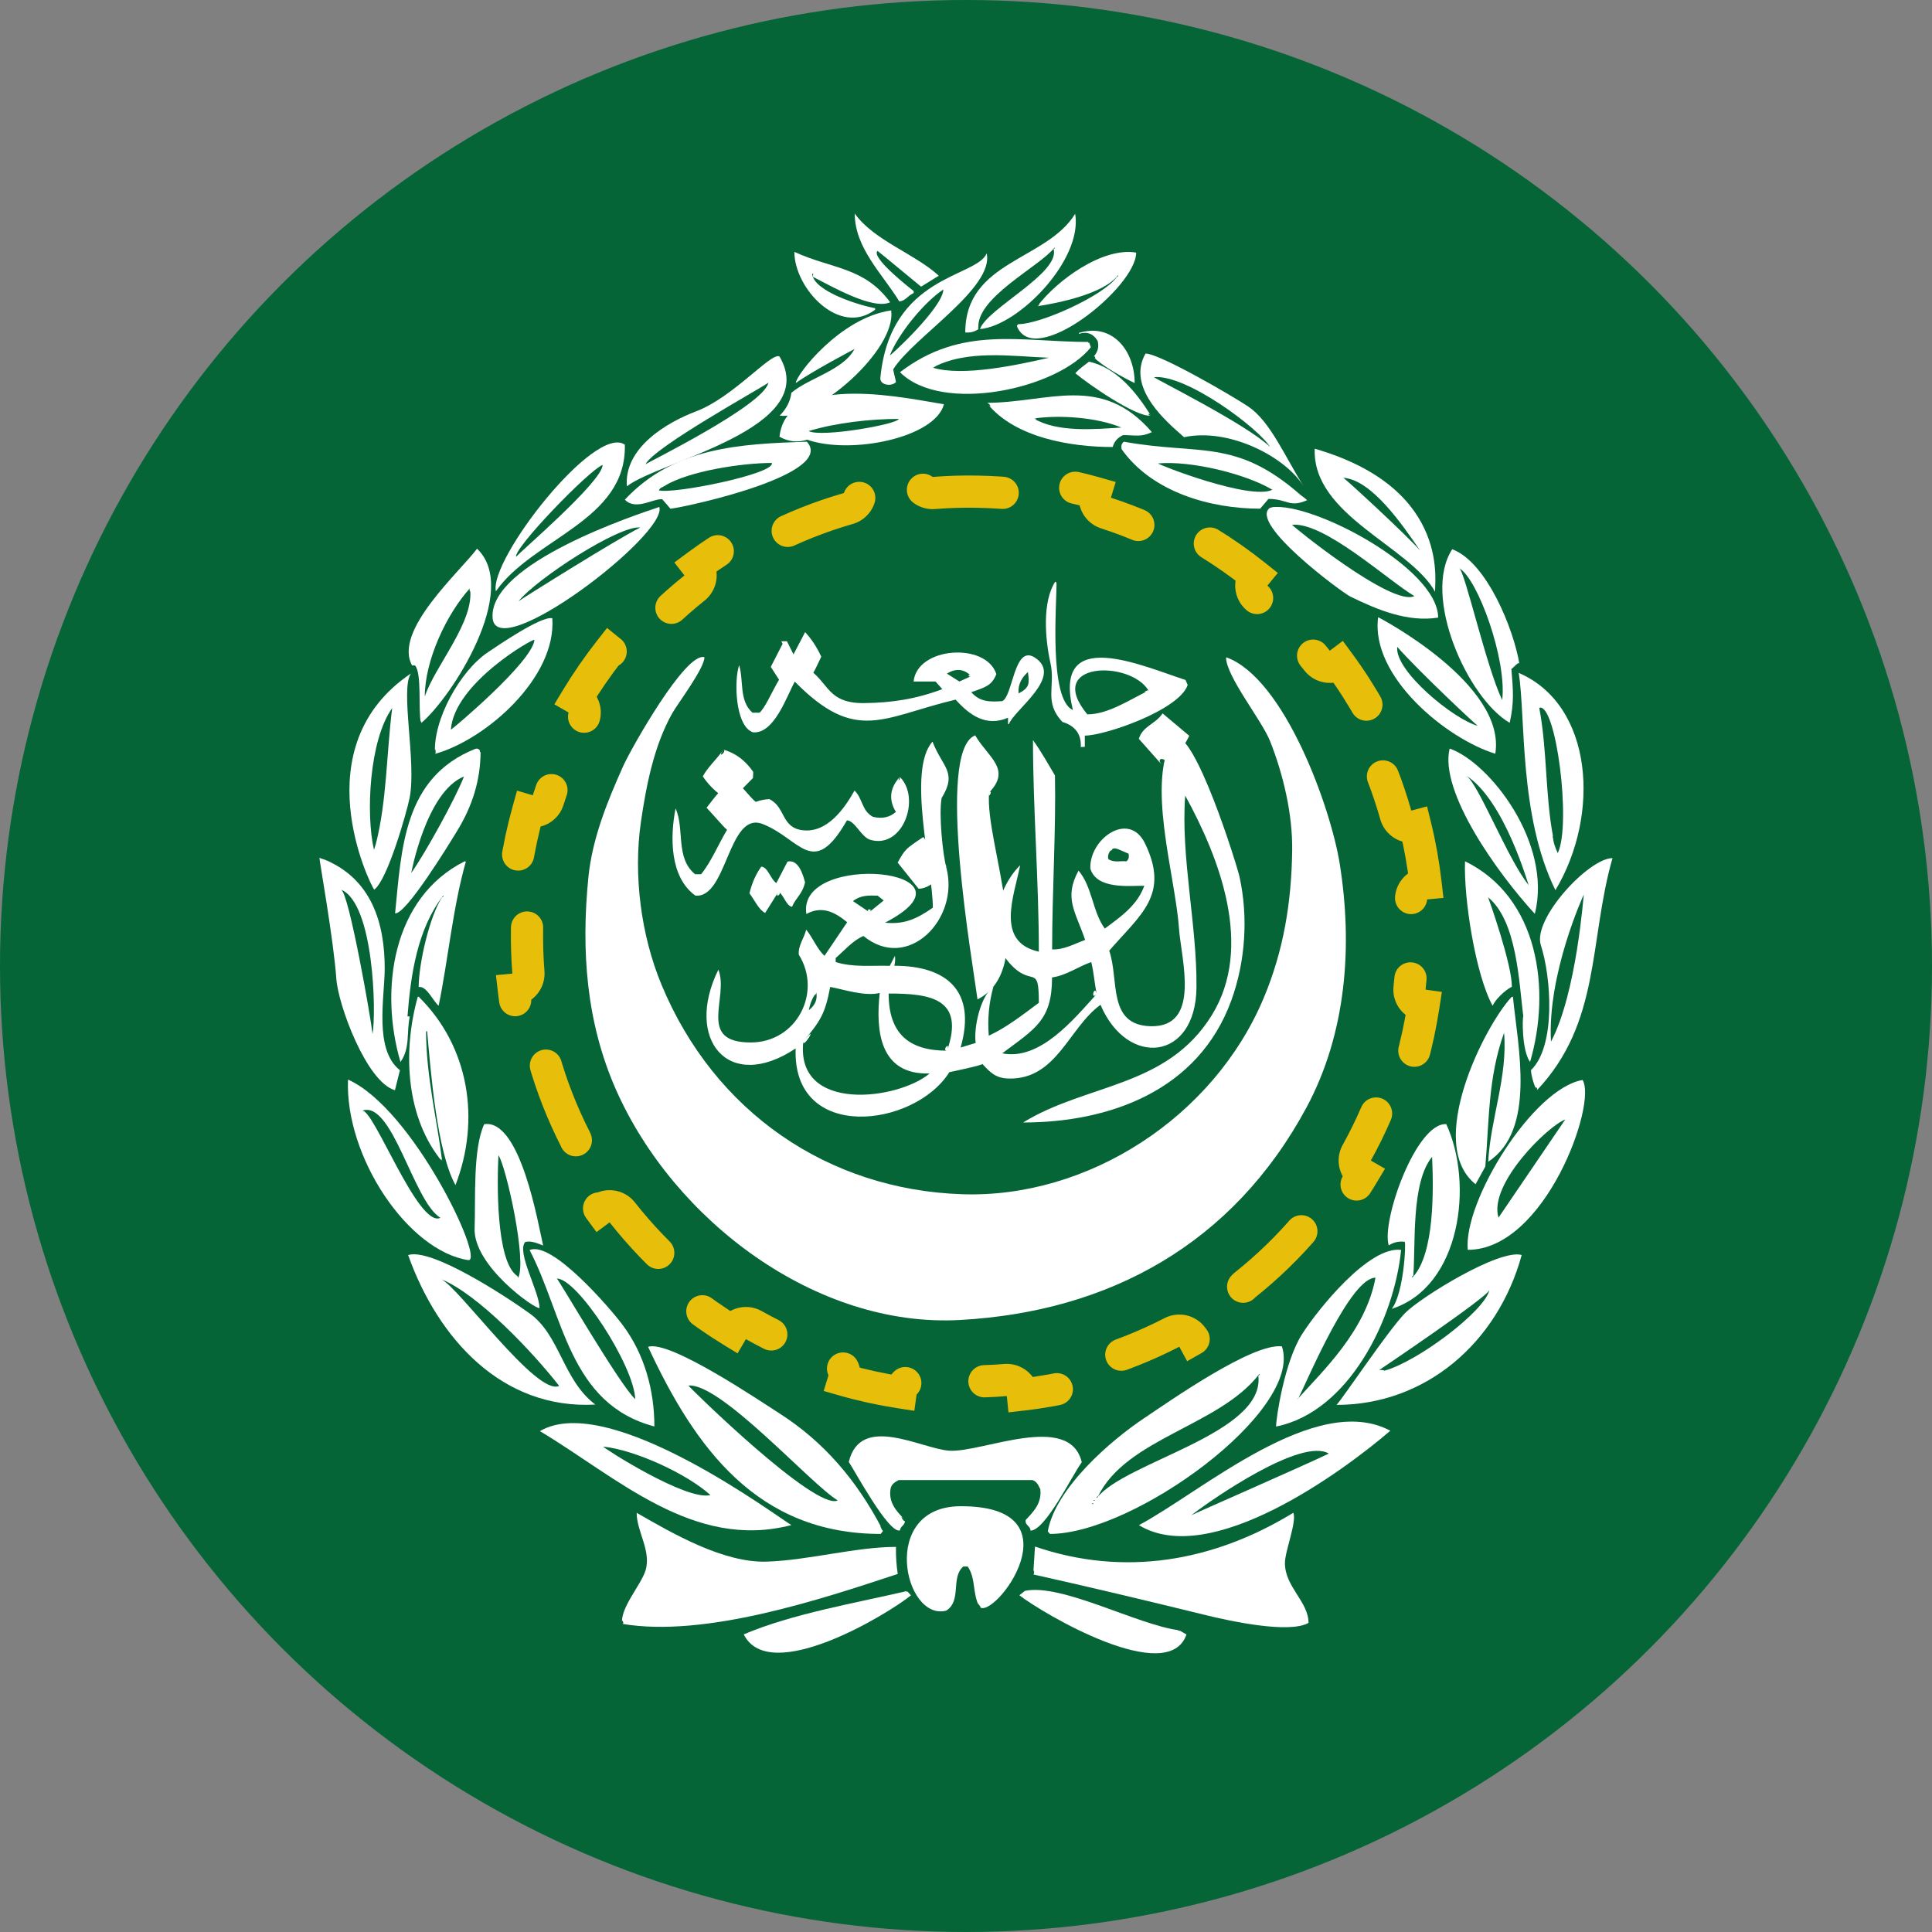 <svg
  id='icon-flag--css-ar'
  width='24'
  height='24'
  viewBox='0 0 24 24'
  fill='none'
  xmlns='http://www.w3.org/2000/svg'
>
  <rect x="0" y="0" width="24" height="24" fill="#808080" stroke="none"/>
  <circle cx='12' cy='12' r='12' fill='#056537' />
  <path
    d='M17.582 10.263C17.639 10.495 17.681 10.732 17.709 10.974C17.601 10.984 17.52 11.08 17.529 11.189C17.543 11.367 17.549 11.547 17.545 11.73C17.542 11.912 17.53 12.093 17.51 12.271C17.497 12.379 17.575 12.477 17.683 12.492C17.646 12.732 17.596 12.967 17.531 13.197C17.427 13.165 17.316 13.223 17.283 13.328C17.172 13.675 17.028 14.007 16.854 14.32C16.801 14.415 16.835 14.536 16.929 14.59C16.805 14.797 16.668 14.995 16.519 15.184C16.435 15.115 16.311 15.126 16.24 15.21C16.007 15.486 15.747 15.738 15.465 15.963C15.38 16.032 15.365 16.155 15.431 16.242C15.238 16.385 15.036 16.516 14.826 16.635C14.774 16.539 14.655 16.502 14.558 16.552C14.24 16.716 13.904 16.851 13.554 16.951C13.449 16.981 13.388 17.09 13.416 17.195C13.184 17.252 12.947 17.295 12.706 17.323C12.695 17.215 12.6 17.135 12.491 17.143C12.313 17.158 12.132 17.164 11.95 17.16C11.767 17.157 11.587 17.145 11.41 17.125C11.301 17.112 11.203 17.189 11.188 17.297C10.948 17.26 10.713 17.209 10.483 17.143C10.515 17.039 10.458 16.929 10.354 16.895C10.007 16.783 9.676 16.637 9.364 16.461C9.269 16.408 9.148 16.441 9.093 16.535C8.887 16.409 8.69 16.271 8.502 16.121C8.572 16.037 8.561 15.913 8.478 15.841C8.204 15.607 7.954 15.345 7.73 15.061C7.663 14.975 7.539 14.96 7.452 15.025C7.31 14.832 7.18 14.629 7.063 14.418C7.159 14.367 7.197 14.248 7.147 14.15C6.985 13.831 6.852 13.495 6.754 13.144C6.724 13.039 6.615 12.977 6.51 13.005C6.454 12.773 6.411 12.536 6.383 12.294C6.492 12.284 6.572 12.188 6.564 12.079C6.55 11.901 6.544 11.721 6.547 11.538C6.55 11.355 6.562 11.175 6.582 10.998C6.595 10.889 6.518 10.791 6.41 10.777C6.446 10.536 6.497 10.301 6.561 10.071C6.666 10.102 6.776 10.044 6.809 9.94C6.92 9.593 7.065 9.261 7.238 8.948C7.291 8.853 7.258 8.733 7.163 8.678C7.288 8.471 7.425 8.273 7.573 8.084C7.658 8.153 7.782 8.142 7.852 8.058C8.086 7.782 8.345 7.53 8.627 7.305C8.713 7.236 8.728 7.112 8.661 7.026C8.854 6.883 9.056 6.752 9.266 6.633C9.318 6.729 9.437 6.766 9.534 6.716C9.852 6.552 10.188 6.417 10.538 6.317C10.643 6.287 10.705 6.178 10.677 6.073C10.908 6.016 11.145 5.973 11.386 5.945C11.397 6.053 11.493 6.133 11.602 6.124C11.78 6.11 11.96 6.104 12.143 6.108C12.325 6.111 12.505 6.123 12.683 6.143C12.791 6.156 12.89 6.079 12.904 5.971C13.144 6.008 13.38 6.059 13.609 6.124C13.577 6.229 13.635 6.339 13.739 6.373C14.085 6.485 14.416 6.631 14.728 6.807C14.824 6.86 14.944 6.827 14.999 6.733C15.205 6.859 15.402 6.997 15.59 7.147C15.521 7.231 15.531 7.355 15.614 7.427C15.888 7.662 16.139 7.923 16.362 8.207C16.43 8.293 16.554 8.308 16.64 8.243C16.782 8.436 16.912 8.639 17.029 8.85C16.933 8.901 16.895 9.02 16.945 9.118C17.108 9.437 17.24 9.773 17.339 10.124C17.369 10.229 17.477 10.291 17.582 10.263Z'
    stroke='#E7BF0A'
    stroke-width='0.4'
    stroke-linecap='round'
    stroke-dasharray='1 1'
  />
  <path
    fill-rule='evenodd'
    clip-rule='evenodd'
    d='M13.583 18.642H13.601V18.636H13.583V18.642ZM13.583 18.636C13.583 18.638 13.589 18.636 13.583 18.636V18.636ZM13.564 18.683H13.583V18.676H13.564V18.683ZM13.564 18.676C13.564 18.678 13.57 18.676 13.564 18.676V18.676ZM13.639 18.59C13.638 18.589 13.637 18.587 13.636 18.586C13.631 18.591 13.626 18.595 13.621 18.6C13.623 18.602 13.625 18.604 13.627 18.607C13.973 18.158 15.724 17.809 15.631 17.085C15.632 17.087 15.633 17.088 15.634 17.09C15.639 17.085 15.644 17.08 15.649 17.075C15.647 17.073 15.645 17.071 15.643 17.069C15.148 17.714 13.993 17.864 13.639 18.59C13.644 18.581 13.638 18.589 13.639 18.59ZM13.043 19.055C13.034 19.045 13.026 19.035 13.016 19.023C13.113 18.484 13.799 17.893 14.216 17.615C14.547 17.394 15.561 16.681 15.924 16.725C16.193 17.523 14.088 19.055 13.043 19.055Z'
    fill='white'
  />
  <path
    fill-rule='evenodd'
    clip-rule='evenodd'
    d='M12.835 19.558C12.842 19.444 12.849 19.333 12.857 19.212C13.963 19.59 15.069 19.402 16.066 18.792C16.112 18.901 15.962 19.269 15.962 19.415C15.96 19.712 16.255 19.896 16.255 20.16C16.012 20.299 15.263 20.133 14.984 20.065C14.275 19.891 13.547 19.717 12.835 19.558C12.856 19.563 12.842 19.444 12.835 19.558Z'
    fill='white'
  />
  <path
    fill-rule='evenodd'
    clip-rule='evenodd'
    d='M7.729 20.172C7.699 19.979 7.959 19.696 8.018 19.512C8.095 19.269 7.908 19.024 7.909 18.793C8.359 19.051 8.99 19.419 9.532 19.399C10.053 19.38 10.636 19.216 11.13 19.216C11.128 19.329 11.135 19.441 11.152 19.552C10.202 19.866 8.757 20.347 7.729 20.172C7.765 20.178 7.715 20.081 7.729 20.172Z'
    fill='white'
  />
  <path
    fill-rule='evenodd'
    clip-rule='evenodd'
    d='M11.239 18.88C11.253 18.948 11.18 18.957 11.181 19.011C11.041 19.061 10.605 18.247 10.544 18.161C10.689 17.554 11.444 17.998 11.793 18.021C12.196 18.048 13.29 17.532 13.438 18.165C13.325 18.313 12.988 19.014 12.801 19.014C12.805 18.958 12.729 18.949 12.742 18.881C12.838 18.778 12.943 18.676 12.923 18.499C12.9 18.454 12.88 18.402 12.825 18.386H11.163C11.119 18.411 11.073 18.434 11.062 18.498C11.036 18.673 11.143 18.777 11.239 18.88C11.143 18.777 11.253 18.948 11.239 18.88Z'
    fill='white'
  />
  <path
    fill-rule='evenodd'
    clip-rule='evenodd'
    d='M12.167 19.961C12.076 19.792 12.126 19.616 12.022 19.46H11.966C11.807 19.597 11.95 19.886 11.754 20.008C11.229 20.143 10.92 18.717 11.928 18.711C13.434 18.702 12.342 20.14 12.167 19.961C12.229 20.025 12.107 19.849 12.167 19.961Z'
    fill='white'
  />
  <path
    fill-rule='evenodd'
    clip-rule='evenodd'
    d='M17.135 17.018C17.137 17.021 17.173 17.013 17.199 17.027C17.615 16.912 18.447 16.284 18.502 16.024C18.484 16.11 17.14 17.014 17.135 17.018ZM17.454 16.312C17.642 16.119 18.625 15.51 18.903 15.59C18.605 16.682 17.708 17.452 16.603 17.452C16.685 17.365 17.245 16.526 17.454 16.312Z'
    fill='white'
  />
  <path
    fill-rule='evenodd'
    clip-rule='evenodd'
    d='M7.891 17.381C7.877 16.964 7.172 15.879 6.917 15.883C6.933 15.882 7.694 17.197 7.891 17.381ZM6.579 15.529C6.853 15.407 7.576 16.247 7.736 16.461C8.006 16.823 8.129 17.27 8.129 17.72C7.068 17.44 7.003 16.343 6.579 15.529Z'
    fill='white'
  />
  <path
    fill-rule='evenodd'
    clip-rule='evenodd'
    d='M16.127 17.371C16.133 17.364 16.124 17.379 16.127 17.371C16.43 17.033 16.965 16.532 17.087 15.872C16.779 15.872 16.266 17.091 16.128 17.373C16.127 17.372 16.126 17.371 16.125 17.369C16.12 17.374 16.115 17.379 16.11 17.384M16.177 16.57C16.374 16.262 17.008 15.474 17.405 15.527C17.322 16.379 16.758 17.539 15.852 17.721C15.852 17.614 15.956 16.913 16.177 16.57Z'
    fill='white'
  />
  <path
    fill-rule='evenodd'
    clip-rule='evenodd'
    d='M19.444 13.907C19.23 13.985 18.487 14.711 18.615 15.126L19.444 13.907ZM18.233 15.526C18.177 14.924 19.041 13.522 19.659 13.416C19.844 13.701 19.196 15.526 18.233 15.526Z'
    fill='white'
  />
  <path
    fill-rule='evenodd'
    clip-rule='evenodd'
    d='M19.267 12.94C19.587 12.333 19.67 11.118 19.675 11.113C19.673 11.111 19.219 12.103 19.267 12.94ZM19.09 13.546C19.051 13.468 19.022 13.363 19.018 13.294C19.334 12.99 19.267 12.127 19.141 11.742C19.034 11.417 19.735 10.66 20.031 10.66C19.735 11.695 19.89 12.701 19.09 13.546C19.114 13.52 19.051 13.468 19.09 13.546Z'
    fill='white'
  />
  <path
    fill-rule='evenodd'
    clip-rule='evenodd'
    d='M4.671 10.476C4.806 9.942 4.802 9.344 4.872 8.796C4.586 9.195 4.543 10.12 4.646 10.557C4.654 10.53 4.662 10.503 4.671 10.476C4.662 10.503 4.683 10.428 4.671 10.476ZM5.105 8.366C4.969 8.558 5.175 9.463 5.089 9.909C5.054 10.087 4.81 10.943 4.648 11.051C4.597 10.986 3.752 9.278 5.105 8.366Z'
    fill='white'
  />
  <path
    fill-rule='evenodd'
    clip-rule='evenodd'
    d='M19.293 10.395C19.29 10.455 19.327 10.547 19.351 10.598C19.524 10.235 19.327 8.719 19.121 8.793C19.221 9.313 19.194 9.874 19.293 10.395C19.284 10.351 19.29 10.455 19.293 10.395ZM18.866 8.359C19.792 8.757 19.885 10.12 19.322 11.058C18.866 10.134 18.954 8.903 18.866 8.359Z'
    fill='white'
  />
  <path
    fill-rule='evenodd'
    clip-rule='evenodd'
    d='M6.427 15.851C6.43 15.857 6.433 15.864 6.437 15.873C6.547 15.665 6.29 14.5 6.192 14.35C6.176 14.648 6.155 15.676 6.427 15.851C6.385 15.824 6.43 15.857 6.427 15.851ZM5.896 15.25C5.909 14.889 5.873 14.272 6.015 13.965C6.466 13.898 6.685 15.206 6.747 15.472C6.667 15.441 6.599 15.411 6.525 15.428C6.411 15.554 6.702 16.046 6.702 16.249C6.656 16.271 5.869 15.721 5.896 15.25Z'
    fill='white'
  />
  <path
    fill-rule='evenodd'
    clip-rule='evenodd'
    d='M17.552 15.863C17.822 15.57 17.808 14.776 17.79 14.371C17.526 14.693 17.588 15.455 17.556 15.852C17.555 15.851 17.553 15.849 17.552 15.848C17.547 15.853 17.542 15.858 17.538 15.862C17.539 15.864 17.541 15.867 17.543 15.869C17.547 15.863 17.552 15.858 17.552 15.863C17.552 15.858 17.594 15.817 17.552 15.863ZM17.45 15.426C17.384 15.417 17.316 15.429 17.251 15.471C17.159 15.162 17.592 13.945 17.966 13.964C18.309 14.706 18.146 15.984 17.289 16.259C17.437 16.07 17.469 15.444 17.45 15.426Z'
    fill='white'
  />
  <path
    fill-rule='evenodd'
    clip-rule='evenodd'
    d='M11.587 4.567C11.96 4.682 12.649 4.532 13.03 4.444C12.576 4.427 12.009 4.338 11.587 4.567C11.665 4.524 11.596 4.57 11.587 4.567ZM13.527 4.248C13.536 4.274 13.543 4.294 13.551 4.313C13.144 4.831 11.703 5.148 11.18 4.624C11.946 4.038 12.675 4.248 13.527 4.248C13.499 4.248 13.536 4.274 13.527 4.248Z'
    fill='white'
  />
  <path
    fill-rule='evenodd'
    clip-rule='evenodd'
    d='M18.542 12.494C18.329 12.108 18.182 11.163 18.199 10.699C19.116 11.147 19.27 12.295 19.007 13.192C18.901 13.044 18.912 12.626 18.923 12.626C18.868 12.189 18.843 11.44 18.486 11.147C18.487 11.146 18.79 11.996 18.78 12.261C18.761 12.258 18.595 12.378 18.542 12.494Z'
    fill='white'
  />
  <path
    fill-rule='evenodd'
    clip-rule='evenodd'
    d='M5.091 12.626C5.047 12.828 5.099 13.014 4.975 13.193C4.713 12.3 4.87 11.153 5.771 10.7C5.773 10.698 5.776 10.7 5.787 10.703C5.624 11.278 5.569 11.909 5.449 12.494C5.374 12.429 5.3 12.245 5.201 12.261C5.201 11.971 5.338 11.376 5.493 11.144C5.493 11.145 5.495 11.146 5.495 11.148C5.501 11.143 5.506 11.138 5.511 11.133C5.509 11.131 5.507 11.129 5.505 11.127C5.184 11.542 5.102 12.109 5.062 12.626H5.091C5.08 12.626 5.085 12.653 5.091 12.626Z'
    fill='white'
  />
  <path
    fill-rule='evenodd'
    clip-rule='evenodd'
    d='M15.806 6.084C15.47 5.883 14.787 5.72 14.386 5.757C14.389 5.773 15.529 6.219 15.806 6.084ZM16.238 6.213C16.016 6.312 15.993 6.197 15.757 6.198C15.73 6.23 15.697 6.269 15.654 6.319C15.037 6.319 14.312 6.115 13.933 5.58C13.93 5.551 13.922 5.519 13.961 5.487C14.901 5.657 15.345 5.443 16.145 6.139C16.177 6.167 16.182 6.165 16.238 6.213Z'
    fill='white'
  />
  <path
    fill-rule='evenodd'
    clip-rule='evenodd'
    d='M8.257 6.035C8.234 6.053 8.2 6.055 8.185 6.091C8.358 6.142 9.634 5.886 9.588 5.751C9.22 5.751 8.557 5.851 8.257 6.035C8.358 5.974 8.234 6.053 8.257 6.035ZM7.762 6.207C8.376 5.551 9.197 5.515 10.023 5.487C10.386 5.888 8.575 6.288 8.329 6.32C8.289 6.273 8.253 6.232 8.227 6.202C8.119 6.189 7.898 6.348 7.762 6.207Z'
    fill='white'
  />
  <path
    fill-rule='evenodd'
    clip-rule='evenodd'
    d='M18.33 14.711C17.7 14.207 18.444 12.74 18.779 12.383C18.78 12.381 18.785 12.383 18.794 12.383C18.854 12.994 19.087 14.041 18.487 14.431C18.516 13.895 18.731 13.371 18.684 12.83C18.484 13.386 18.5 13.926 18.451 14.492C18.411 14.564 18.371 14.637 18.33 14.711Z'
    fill='white'
  />
  <path
    fill-rule='evenodd'
    clip-rule='evenodd'
    d='M5.494 14.431C5.05 13.897 4.994 13.082 5.19 12.382C5.196 12.382 5.2 12.381 5.201 12.382C5.828 12.999 5.972 13.911 5.658 14.722C5.428 14.305 5.351 13.316 5.306 12.81C5.301 12.811 5.297 12.811 5.293 12.812C5.293 13.363 5.426 13.89 5.494 14.431C5.489 14.389 5.458 14.388 5.494 14.431Z'
    fill='white'
  />
  <path
    fill-rule='evenodd'
    clip-rule='evenodd'
    d='M5.838 7.307C5.543 7.633 5.277 8.207 5.277 8.652C5.401 8.274 5.903 7.714 5.838 7.307C5.851 7.39 5.823 7.323 5.838 7.307ZM5.229 8.985C5.192 8.818 5.244 8.366 5.155 8.266H5.119C4.881 7.837 5.713 7.103 5.926 6.816C6.468 7.331 5.611 8.666 5.229 8.985C5.245 8.971 5.219 8.937 5.229 8.985Z'
    fill='white'
  />
  <path
    fill-rule='evenodd'
    clip-rule='evenodd'
    d='M6.639 7.949C6.642 7.918 5.64 8.484 5.601 9.065C5.624 9.054 6.614 8.223 6.639 7.949ZM5.404 9.365C5.375 8.942 5.72 8.329 6.062 8.102C6.176 8.026 6.724 7.648 6.861 7.68C6.914 8.416 6.04 9.187 5.404 9.365C5.426 9.359 5.395 9.239 5.404 9.365Z'
    fill='white'
  />
  <path
    fill-rule='evenodd'
    clip-rule='evenodd'
    d='M18.358 9.016C18.36 9.03 17.637 8.351 17.357 8.036C17.321 8.333 18.065 8.942 18.358 9.016C18.363 9.016 18.208 8.979 18.358 9.016ZM18.575 9.363C17.969 9.178 17.02 8.401 17.12 7.667C17.154 7.684 18.715 8.504 18.575 9.363Z'
    fill='white'
  />
  <path
    fill-rule='evenodd'
    clip-rule='evenodd'
    d='M5.109 10.844C5.29 10.587 5.657 9.92 5.764 9.646C5.292 9.834 5.105 10.861 5.109 10.844ZM5.97 9.333C5.97 9.693 5.866 10.017 5.678 10.323C5.569 10.502 5.043 11.36 4.908 11.346C4.989 10.535 5.015 9.659 5.901 9.304C5.928 9.294 5.947 9.3 5.97 9.333C5.947 9.3 5.97 9.372 5.97 9.333Z'
    fill='white'
  />
  <path
    fill-rule='evenodd'
    clip-rule='evenodd'
    d='M18.213 9.634C18.366 9.733 18.735 10.687 18.99 10.995C18.984 10.995 18.694 9.945 18.213 9.634ZM19.066 11.352C18.601 10.846 17.878 9.835 18.008 9.299C18.505 9.472 19.288 10.477 19.066 11.352Z'
    fill='white'
  />
  <path
    fill-rule='evenodd'
    clip-rule='evenodd'
    d='M17.643 6.842C17.42 6.517 17.04 5.959 16.686 5.935C16.702 5.936 17.493 6.665 17.643 6.842ZM16.332 5.574C18.075 6.078 17.804 7.308 17.829 7.354C17.515 6.785 16.299 6.402 16.332 5.574Z'
    fill='white'
  />
  <path
    fill-rule='evenodd'
    clip-rule='evenodd'
    d='M12.841 5.199C13.142 5.375 13.596 5.332 13.93 5.311C13.624 5.183 13.158 5.152 12.841 5.199C12.885 5.193 12.881 5.223 12.841 5.199ZM12.257 5.004C13.021 5.004 13.679 4.636 14.309 5.368C14.175 5.433 14.102 5.405 13.951 5.405C13.882 5.437 13.842 5.485 13.822 5.553C13.325 5.553 12.608 5.447 12.257 5.004C12.336 5.104 12.299 5.004 12.257 5.004Z'
    fill='white'
  />
  <path
    fill-rule='evenodd'
    clip-rule='evenodd'
    d='M11.165 5.204C10.813 5.204 10.387 5.251 10.045 5.355C10.204 5.438 11.151 5.27 11.165 5.204ZM10.027 5.462C9.908 5.5 9.794 5.488 9.683 5.425C9.775 4.589 11.36 4.971 11.726 5.021C11.619 5.438 10.571 5.652 10.027 5.462Z'
    fill='white'
  />
  <path
    fill-rule='evenodd'
    clip-rule='evenodd'
    d='M11.07 3.856C11.141 4.346 10.128 5.226 9.685 5.163C9.768 5.081 9.817 4.987 9.831 4.879C10.051 4.693 10.48 4.599 10.617 4.331C10.617 4.331 10.618 4.332 10.62 4.334C10.625 4.329 10.087 4.613 9.886 4.758C9.886 4.66 10.436 3.946 11.07 3.856Z'
    fill='white'
  />
  <path
    fill-rule='evenodd'
    clip-rule='evenodd'
    d='M12.155 4.088C12.107 4.122 12.053 4.135 11.991 4.13C11.991 3.241 13 3.237 13.356 2.656C13.453 3.228 12.652 4.047 12.174 4.088C12.259 3.833 13.175 3.392 13.088 3.093C13.088 3.094 13.1 3.087 13.105 3.082C13.103 3.08 13.101 3.078 13.099 3.076C12.918 3.311 12.108 3.703 12.155 4.088C12.147 4.019 12.148 4.093 12.155 4.088Z'
    fill='white'
  />
  <path
    fill-rule='evenodd'
    clip-rule='evenodd'
    d='M12.887 3.804C13.127 3.485 13.697 3.066 14.114 3.138C14.114 3.57 12.836 4.596 12.631 4.047C12.637 4.041 12.643 4.034 12.649 4.027C12.93 4.027 13.723 3.666 13.875 3.438C13.875 3.439 13.876 3.44 13.877 3.441L13.892 3.427C13.89 3.425 13.888 3.423 13.886 3.421C13.712 3.649 13.15 3.764 12.887 3.804C12.907 3.801 12.932 3.744 12.887 3.804Z'
    fill='white'
  />
  <path
    fill-rule='evenodd'
    clip-rule='evenodd'
    d='M11.268 19.764C11.287 19.786 11.3 19.8 11.316 19.818C11.031 20.05 9.558 20.944 9.239 20.303C9.841 20.046 10.633 19.913 11.268 19.764C11.245 19.77 11.287 19.786 11.268 19.764Z'
    fill='white'
  />
  <path
    fill-rule='evenodd'
    clip-rule='evenodd'
    d='M14.648 20.252C14.681 20.271 14.708 20.287 14.739 20.304C14.511 20.963 12.952 20.042 12.663 19.817C12.683 19.801 12.7 19.788 12.732 19.762C13.188 19.667 14.132 20.187 14.648 20.252C14.596 20.246 14.681 20.271 14.648 20.252Z'
    fill='white'
  />
  <path
    fill-rule='evenodd'
    clip-rule='evenodd'
    d='M10.874 3.845C10.431 4.187 9.868 3.585 9.868 3.129C10.34 3.345 10.734 3.314 11.058 3.755C10.838 3.856 10.31 3.544 10.098 3.439C10.097 3.439 10.103 3.412 10.1 3.399C10.096 3.4 10.092 3.4 10.089 3.401C10.106 3.625 10.702 3.799 10.868 3.828C10.871 3.829 10.872 3.839 10.874 3.845C10.872 3.839 10.857 3.858 10.874 3.845Z'
    fill='white'
  />
  <path
    fill-rule='evenodd'
    clip-rule='evenodd'
    d='M11.35 3.642C11.279 3.667 11.249 3.74 11.171 3.744C10.966 3.407 10.618 3.083 10.618 2.653C10.859 2.989 11.358 3.148 11.662 3.425C11.586 3.471 11.514 3.516 11.442 3.561C11.417 3.542 10.904 3.115 10.901 3.117C10.814 3.198 11.309 3.583 11.35 3.616V3.642C11.35 3.632 11.337 3.647 11.35 3.642Z'
    fill='white'
  />
  <path
    fill-rule='evenodd'
    clip-rule='evenodd'
    d='M14.297 5.163C14.115 5.188 13.502 4.759 13.358 4.636C13.409 4.58 13.469 4.538 13.528 4.493C13.875 4.567 14.122 4.883 14.297 5.163C14.262 5.108 14.255 5.168 14.297 5.163Z'
    fill='white'
  />
  <path
    fill-rule='evenodd'
    clip-rule='evenodd'
    d='M13.583 4.433C13.636 4.377 13.654 4.312 13.636 4.236C13.582 4.145 13.504 4.115 13.404 4.147C13.403 4.144 13.402 4.14 13.402 4.136C13.814 4.007 14.095 4.352 14.095 4.758C13.963 4.697 13.681 4.541 13.583 4.433C13.627 4.482 13.6 4.404 13.583 4.433Z'
    fill='white'
  />
  <path
    fill-rule='evenodd'
    clip-rule='evenodd'
    d='M18.4 9.016C18.402 9.05 18.405 9.084 18.408 9.118C18.397 9.12 18.387 9.121 18.377 9.123C18.37 9.087 18.364 9.053 18.358 9.018C18.372 9.017 18.386 9.016 18.4 9.016C18.386 9.016 18.402 9.05 18.4 9.016Z'
    fill='white'
  />
  <path
    fill-rule='evenodd'
    clip-rule='evenodd'
    d='M15.782 6.314C15.8 6.311 15.819 6.308 15.839 6.305C15.86 6.296 15.86 6.291 15.782 6.314Z'
    fill='white'
  />
  <path
    fill-rule='evenodd'
    clip-rule='evenodd'
    d='M16.051 6.519C16.452 6.482 17.234 7.204 17.57 7.405C17.293 7.54 16.054 6.535 16.051 6.519ZM15.803 6.301C15.793 6.305 15.772 6.312 15.777 6.307C15.503 6.497 16.673 7.362 16.775 7.411C17.112 7.576 17.488 7.732 17.865 7.672C17.865 7.058 16.305 6.235 15.803 6.301Z'
    fill='white'
  />
  <path
    fill-rule='evenodd'
    clip-rule='evenodd'
    d='M15.777 6.312C15.781 6.309 15.785 6.306 15.789 6.304C15.783 6.308 15.78 6.31 15.777 6.312Z'
    fill='white'
  />
  <path
    fill-rule='evenodd'
    clip-rule='evenodd'
    d='M14.335 4.685C14.736 4.648 15.63 5.316 15.777 5.552C15.485 5.27 14.338 4.701 14.335 4.685ZM15.507 5.051C15.319 4.924 14.406 4.392 14.23 4.392C14.011 4.779 14.406 5.168 14.662 5.389C14.662 5.389 14.655 5.385 14.709 5.431C15.261 5.312 15.96 5.667 16.193 6.039C15.955 5.659 15.779 5.235 15.507 5.051Z'
    fill='white'
  />
  <path
    fill-rule='evenodd'
    clip-rule='evenodd'
    d='M18.661 8.696C18.467 8.298 18.198 7.1 18.128 7.059C18.358 7.191 18.72 8.193 18.661 8.696ZM18.874 8.246C18.806 7.825 18.471 6.983 18.04 6.823C17.66 7.407 18.234 8.679 18.754 8.979C18.811 8.722 18.797 8.582 18.775 8.311C18.805 8.291 18.868 8.211 18.874 8.246Z'
    fill='white'
  />
  <path
    fill-rule='evenodd'
    clip-rule='evenodd'
    d='M14.799 18.823C15.076 18.608 16.171 17.855 16.507 18.057C16.23 18.192 14.811 18.813 14.799 18.823ZM14.148 18.946C15.034 19.486 16.677 18.284 17.271 17.773C16.346 17.28 14.929 18.53 14.148 18.946Z'
    fill='white'
  />
  <path
    fill-rule='evenodd'
    clip-rule='evenodd'
    d='M7.493 17.97C7.893 18.013 8.533 18.308 8.825 18.572C8.528 18.65 7.493 17.986 7.493 17.97ZM6.707 17.778C7.667 18.352 8.615 19.262 9.831 18.945C9.696 18.873 7.569 17.269 6.707 17.778Z'
    fill='white'
  />
  <path
    fill-rule='evenodd'
    clip-rule='evenodd'
    d='M10.951 18.979C10.968 19.012 10.986 19.045 11.003 19.078C10.981 19.035 10.964 19.003 10.951 18.979Z'
    fill='white'
  />
  <path
    fill-rule='evenodd'
    clip-rule='evenodd'
    d='M8.552 17.212C8.953 17.175 10.071 18.437 10.407 18.639C10.13 18.774 8.556 17.228 8.552 17.212ZM10.951 18.979C10.643 18.393 10.237 17.912 9.683 17.558C9.44 17.403 8.314 16.64 8.051 16.731C8.635 17.988 9.41 19.055 10.94 19.055C10.952 19.04 10.96 19.03 10.971 19.016C10.961 19.029 10.91 18.906 10.951 18.979Z'
    fill='white'
  />
  <path
    fill-rule='evenodd'
    clip-rule='evenodd'
    d='M5.478 15.89C5.936 16.073 6.621 16.799 6.946 17.216C6.669 17.351 5.689 15.975 5.478 15.89ZM6.581 16.317C6.294 16.11 5.358 15.496 5.07 15.591C5.441 16.631 6.238 17.512 7.395 17.448C6.99 17.14 6.959 16.59 6.581 16.317Z'
    fill='white'
  />
  <path
    fill-rule='evenodd'
    clip-rule='evenodd'
    d='M4.496 13.799C4.872 13.652 5.135 14.927 5.471 15.128C5.194 15.264 4.632 13.746 4.496 13.799ZM4.323 13.411C4.285 14.373 5.07 15.541 5.819 15.654C6.023 15.659 5.128 13.769 4.323 13.411Z'
    fill='white'
  />
  <path
    fill-rule='evenodd'
    clip-rule='evenodd'
    d='M4.628 12.845C4.609 12.658 4.335 11.092 4.237 11.051C4.646 11.223 4.675 12.582 4.628 12.845ZM4.779 12.034C4.78 11.475 4.62 10.917 4.026 10.676C4.03 10.679 3.964 10.657 3.968 10.654C3.962 10.659 4.145 11.678 4.178 12.159C4.201 12.486 4.554 13.443 4.906 13.543C4.928 13.456 4.949 13.371 4.968 13.295C4.643 13.039 4.778 12.39 4.779 12.034Z'
    fill='white'
  />
  <path
    fill-rule='evenodd'
    clip-rule='evenodd'
    d='M3.968 10.654C4.02 10.672 4.072 10.692 4.122 10.713C4.117 10.709 4.077 10.693 3.968 10.654Z'
    fill='white'
  />
  <path
    fill-rule='evenodd'
    clip-rule='evenodd'
    d='M6.442 7.469C6.658 7.195 7.691 6.522 7.954 6.553C7.677 6.688 6.452 7.456 6.442 7.469ZM8.19 6.298C7.924 6.387 6.074 6.993 6.119 7.674C6.159 8.27 8.301 6.635 8.19 6.298Z'
    fill='white'
  />
  <path
    fill-rule='evenodd'
    clip-rule='evenodd'
    d='M6.413 6.917C6.366 6.826 7.308 5.847 7.486 5.775C7.486 5.984 6.405 6.902 6.413 6.917ZM7.762 5.524C7.39 5.262 6.075 6.952 6.16 7.345C6.622 6.684 7.786 6.47 7.762 5.524Z'
    fill='white'
  />
  <path
    fill-rule='evenodd'
    clip-rule='evenodd'
    d='M8.019 5.768C8.118 5.557 9.461 4.818 9.545 4.754C9.49 5.036 8.026 5.753 8.019 5.768ZM9.683 4.428C9.579 4.373 9.111 4.934 8.647 5.11C8.284 5.247 7.75 5.562 7.787 6.041C8.197 5.723 10.211 5.326 9.683 4.428Z'
    fill='white'
  />
  <path
    fill-rule='evenodd'
    clip-rule='evenodd'
    d='M11.054 4.415C11.162 4.141 11.485 3.749 11.719 3.596C11.712 3.82 11.065 4.418 11.054 4.415ZM12.257 3.147C12.133 3.45 11.058 3.41 10.936 4.696C10.929 4.782 11.071 4.807 11.13 4.747C11.13 4.732 11.096 4.607 11.096 4.588C11.341 4.193 12.352 3.578 12.257 3.147Z'
    fill='white'
  />
  <path
    fill-rule='evenodd'
    clip-rule='evenodd'
    d='M15.23 8.164C15.957 8.422 16.534 10.042 16.643 10.733C16.805 11.752 16.726 12.834 16.23 13.757C15.315 15.456 13.777 16.294 11.931 16.397C10.138 16.5 8.371 15.16 7.653 13.539C7.28 12.695 7.219 11.806 7.309 10.9C7.357 10.413 7.548 9.948 7.745 9.509C7.836 9.308 8.515 8.095 8.751 8.164C8.751 8.302 8.418 8.741 8.35 8.862C8.123 9.266 8.027 9.761 7.961 10.215C7.866 10.877 7.964 11.623 8.219 12.236C8.876 13.815 10.287 14.779 11.95 14.835C13.512 14.889 15.076 13.88 15.698 12.398C15.947 11.805 16.043 11.205 16.052 10.564C16.058 10.116 15.941 9.618 15.777 9.206C15.675 8.948 15.23 8.401 15.23 8.164C15.23 8.181 15.243 8.169 15.23 8.164Z'
    fill='white'
  />
  <path
    fill-rule='evenodd'
    clip-rule='evenodd'
    d='M10.141 12.329C10.094 12.389 10.065 12.461 10.047 12.549C10.125 12.49 10.156 12.417 10.141 12.329C10.141 12.354 10.094 12.389 10.141 12.329ZM13.804 10.553C13.765 10.602 13.758 10.638 13.77 10.675C13.846 10.719 13.923 10.691 13.992 10.7C14.029 10.672 14.024 10.638 14.02 10.605C13.862 10.538 13.855 10.524 13.804 10.553C13.855 10.524 13.765 10.602 13.804 10.553ZM10.799 11.331C10.86 11.282 10.915 11.237 10.978 11.186C10.948 11.162 10.925 11.144 10.902 11.126C10.797 11.123 10.691 11.118 10.596 11.194C10.667 11.242 10.735 11.288 10.799 11.331C10.735 11.288 10.86 11.282 10.799 11.331ZM13.623 12.348C13.597 12.218 13.589 12.086 13.556 11.951C13.392 12.008 13.245 12.118 13.069 12.142C13.069 12.675 12.857 12.779 12.45 13.085C12.919 13.179 13.34 12.661 13.623 12.348C13.541 12.439 13.597 12.218 13.623 12.348ZM11.765 13.052C11.991 12.401 11.553 12.342 11.039 12.342C11.039 12.841 11.291 13.052 11.765 13.052C11.692 13.052 11.812 12.918 11.765 13.052ZM9.979 12.939C9.88 13.831 11.16 13.664 11.548 13.335C10.922 13.355 10.878 12.797 10.928 12.335C10.742 12.38 10.485 12.292 10.313 12.26C10.248 12.604 10.188 12.684 9.979 12.939C10.188 12.684 9.968 13.041 9.979 12.939ZM12.536 11.959C12.236 11.618 12.382 11.036 12.673 10.748C12.598 11.128 12.36 11.702 12.905 11.822C12.905 10.944 12.832 10.045 12.832 9.194C12.933 9.333 13.017 9.485 13.105 9.633C13.119 10.29 13.07 11.086 13.07 11.794C13.219 11.799 13.343 11.726 13.48 11.676C13.36 11.323 13.212 11.156 13.398 10.815C13.57 11.018 13.571 11.326 13.724 11.535C13.92 11.39 14.129 11.246 14.215 11.003C14.023 11.003 13.623 11.05 13.545 10.791C13.527 10.423 14.023 10.066 14.223 10.476C14.535 11.117 14.167 11.361 13.779 11.81C13.906 12.172 13.751 12.733 14.293 12.748C14.926 12.764 14.672 11.914 14.645 11.526C14.599 10.869 14.227 9.69 14.584 9.159C14.837 9.044 15.37 10.761 15.398 10.893C15.508 11.394 15.471 11.948 15.295 12.43C14.885 13.553 13.777 13.944 12.709 13.944C13.503 13.457 14.499 13.513 15.056 12.607C15.575 11.761 15.15 10.66 14.723 9.883C14.666 10.645 14.871 11.49 14.863 12.267C14.854 13.182 14.001 13.263 13.671 12.482C13.277 12.766 13.126 13.415 12.527 13.398C12.368 13.394 12.297 13.319 12.203 13.216C12.217 13.231 11.794 13.319 11.793 13.319C11.36 14.01 9.839 14.197 9.884 13.024C9.043 13.584 8.499 12.905 8.924 12.045C9.06 12.389 8.65 12.95 9.325 12.95C9.9 12.95 10.215 12.324 9.923 11.859C9.913 11.745 9.989 11.656 10.015 11.548C10.101 11.655 10.148 11.786 10.242 11.874C10.336 11.735 10.43 11.596 10.524 11.456C10.373 11.333 10.214 11.246 10.017 11.354C9.893 10.568 12.284 10.792 10.994 11.462C11.232 11.486 11.386 11.416 11.588 11.276C11.588 10.793 11.264 9.569 11.584 9.213C11.706 9.532 11.897 9.589 11.697 9.914C11.661 10.117 11.71 10.607 11.756 10.78C11.924 11.413 11.279 12.082 10.726 11.627C10.591 11.686 10.491 11.806 10.381 11.901V11.951C10.601 12.02 10.826 11.991 11.053 11.998L11.117 11.874C11.124 11.918 11.118 11.958 11.11 11.997C11.757 11.997 12.135 12.307 11.933 13.013C11.998 12.993 12.056 12.976 12.12 12.956C12.094 12.763 12.179 12.375 12.341 12.255C12.285 12.455 12.266 12.658 12.283 12.866C12.508 12.761 12.703 12.607 12.905 12.457C12.905 11.949 12.821 12.284 12.536 11.959Z'
    fill='white'
  />
  <path
    fill-rule='evenodd'
    clip-rule='evenodd'
    d='M12.653 8.614C12.791 8.542 12.789 8.492 12.769 8.348C12.696 8.416 12.643 8.496 12.653 8.614ZM12.065 8.399C11.976 8.309 11.875 8.298 11.763 8.368C11.82 8.405 11.871 8.437 11.918 8.466C11.967 8.444 12.014 8.422 12.065 8.399C12.014 8.422 12.028 8.355 12.065 8.399ZM9.929 8.249C10.307 8.408 10.222 8.741 10.736 8.734C11.082 8.73 11.377 8.684 11.706 8.561C11.674 8.525 11.647 8.495 11.621 8.466H11.349C11.392 8.034 12.249 7.975 12.377 8.374C12.321 8.517 12.238 8.539 12.066 8.598C12.175 8.728 12.317 8.718 12.448 8.71C12.582 8.661 12.594 8.008 12.849 8.165C13.226 8.398 12.592 8.821 12.533 8.996C12.53 8.995 12.526 8.994 12.522 8.993V8.916C12.249 9.033 12.044 8.883 11.871 8.691C10.966 8.905 10.637 9.244 9.873 8.467C9.774 8.646 9.617 9.122 9.353 9.097C9.129 9.018 9.118 8.444 9.182 8.263C9.241 8.457 9.178 8.703 9.347 8.853H9.436C9.572 8.728 9.715 8.2 9.929 8.249C9.856 8.232 9.967 8.265 9.929 8.249Z'
    fill='white'
  />
  <path
    fill-rule='evenodd'
    clip-rule='evenodd'
    d='M11.178 9.651C11.441 9.91 11.221 10.549 10.813 10.433C10.698 10.401 10.622 10.194 10.521 10.191C10.098 10.929 9.943 10.418 9.473 10.236C9.045 10.07 9.033 11.168 8.637 11.125C8.319 10.894 8.323 10.396 8.392 10.043C8.507 10.291 8.386 10.659 8.635 10.86H8.709C8.969 10.545 9.065 9.952 9.556 9.927C9.762 10.024 9.7 10.284 9.975 10.314C10.274 10.347 10.487 10.05 10.615 9.821C10.719 9.92 10.702 10.069 10.842 10.146C10.954 10.175 11.05 10.155 11.129 10.086C11.037 9.934 11.053 9.789 11.178 9.651C11.135 9.732 11.198 9.671 11.178 9.651Z'
    fill='white'
  />
  <path
    fill-rule='evenodd'
    clip-rule='evenodd'
    d='M14.268 8.579C14.038 8.195 12.967 8.221 13.507 8.874C13.768 8.874 14.037 8.689 14.268 8.579C14.157 8.632 14.257 8.56 14.268 8.579ZM13.125 7.237C13.125 7.521 13.029 8.69 13.328 8.82C13.07 7.767 14.174 8.267 14.727 8.447C14.737 8.471 14.746 8.491 14.754 8.509C14.647 8.822 13.726 9.138 13.476 9.138V9.277C13.456 9.278 13.44 9.279 13.426 9.28C13.434 9.121 13.358 9.017 13.198 8.968C12.963 8.72 13.114 8.526 13.049 8.236C12.981 7.93 12.947 7.477 13.108 7.226C13.114 7.23 13.12 7.233 13.125 7.237C13.12 7.233 13.125 7.274 13.125 7.237Z'
    fill='white'
  />
  <path
    fill-rule='evenodd'
    clip-rule='evenodd'
    d='M12.287 9.846C12.231 10.482 12.919 12.018 12.143 12.415C12.089 11.995 11.617 9.326 12.114 9.135C12.277 9.412 12.568 9.553 12.287 9.846C12.337 9.794 12.279 9.944 12.287 9.846Z'
    fill='white'
  />
  <path
    fill-rule='evenodd'
    clip-rule='evenodd'
    d='M9.668 11.081C9.611 11.172 9.559 11.255 9.505 11.341C9.426 11.302 9.377 11.186 9.31 11.097C9.342 10.966 9.391 10.856 9.457 10.766C9.539 10.769 9.573 10.924 9.644 10.97C9.686 10.889 9.733 10.798 9.783 10.703C9.879 10.681 9.951 10.766 10.001 10.961C9.966 11.112 9.883 11.154 9.839 11.265C9.762 11.252 9.731 11.099 9.668 11.081C9.731 11.099 9.611 11.172 9.668 11.081Z'
    fill='white'
  />
  <path
    fill-rule='evenodd'
    clip-rule='evenodd'
    d='M9.906 8.276C9.846 8.406 9.795 8.512 9.708 8.491C9.664 8.422 9.617 8.349 9.575 8.284C9.627 8.182 9.674 8.09 9.722 7.998C9.716 7.987 9.711 7.977 9.706 7.966H9.776C9.797 8.008 9.824 8.063 9.857 8.129C9.905 8.038 9.949 7.954 10.002 7.852C10.072 7.93 10.139 8.022 10.202 8.157C10.139 8.283 10.092 8.428 9.995 8.455C9.968 8.401 9.94 8.346 9.906 8.276C9.94 8.346 9.846 8.406 9.906 8.276Z'
    fill='white'
  />
  <path
    fill-rule='evenodd'
    clip-rule='evenodd'
    d='M9.104 9.704C9.22 9.745 9.29 9.884 9.403 9.975V10.09C9.055 10.454 9.143 10.423 8.777 10.034C8.882 9.901 8.968 9.774 9.104 9.704C8.968 9.774 9.22 9.745 9.104 9.704Z'
    fill='white'
  />
  <path
    fill-rule='evenodd'
    clip-rule='evenodd'
    d='M8.987 9.312C9.134 9.354 9.256 9.445 9.353 9.583C9.361 9.591 9.354 9.62 9.354 9.664C9.266 9.753 9.168 9.853 9.07 9.954C8.94 9.879 8.826 9.786 8.73 9.645C8.795 9.525 8.897 9.44 8.987 9.312C8.897 9.44 9.037 9.333 8.987 9.312Z'
    fill='white'
  />
  <path
    fill-rule='evenodd'
    clip-rule='evenodd'
    d='M11.777 10.783C11.663 10.904 11.554 11.039 11.411 11.04C11.315 10.92 11.233 10.818 11.151 10.715C11.245 10.548 11.245 10.548 11.469 10.398C11.569 10.522 11.666 10.644 11.777 10.783C11.666 10.644 11.663 10.904 11.777 10.783Z'
    fill='white'
  />
  <path
    fill-rule='evenodd'
    clip-rule='evenodd'
    d='M14.434 9.501C14.327 9.381 14.24 9.283 14.147 9.178C14.198 9.015 14.352 8.998 14.442 8.862C14.559 8.96 14.663 9.047 14.773 9.14C14.685 9.328 14.565 9.431 14.434 9.501C14.565 9.431 14.327 9.381 14.434 9.501Z'
    fill='white'
  />
</svg>
